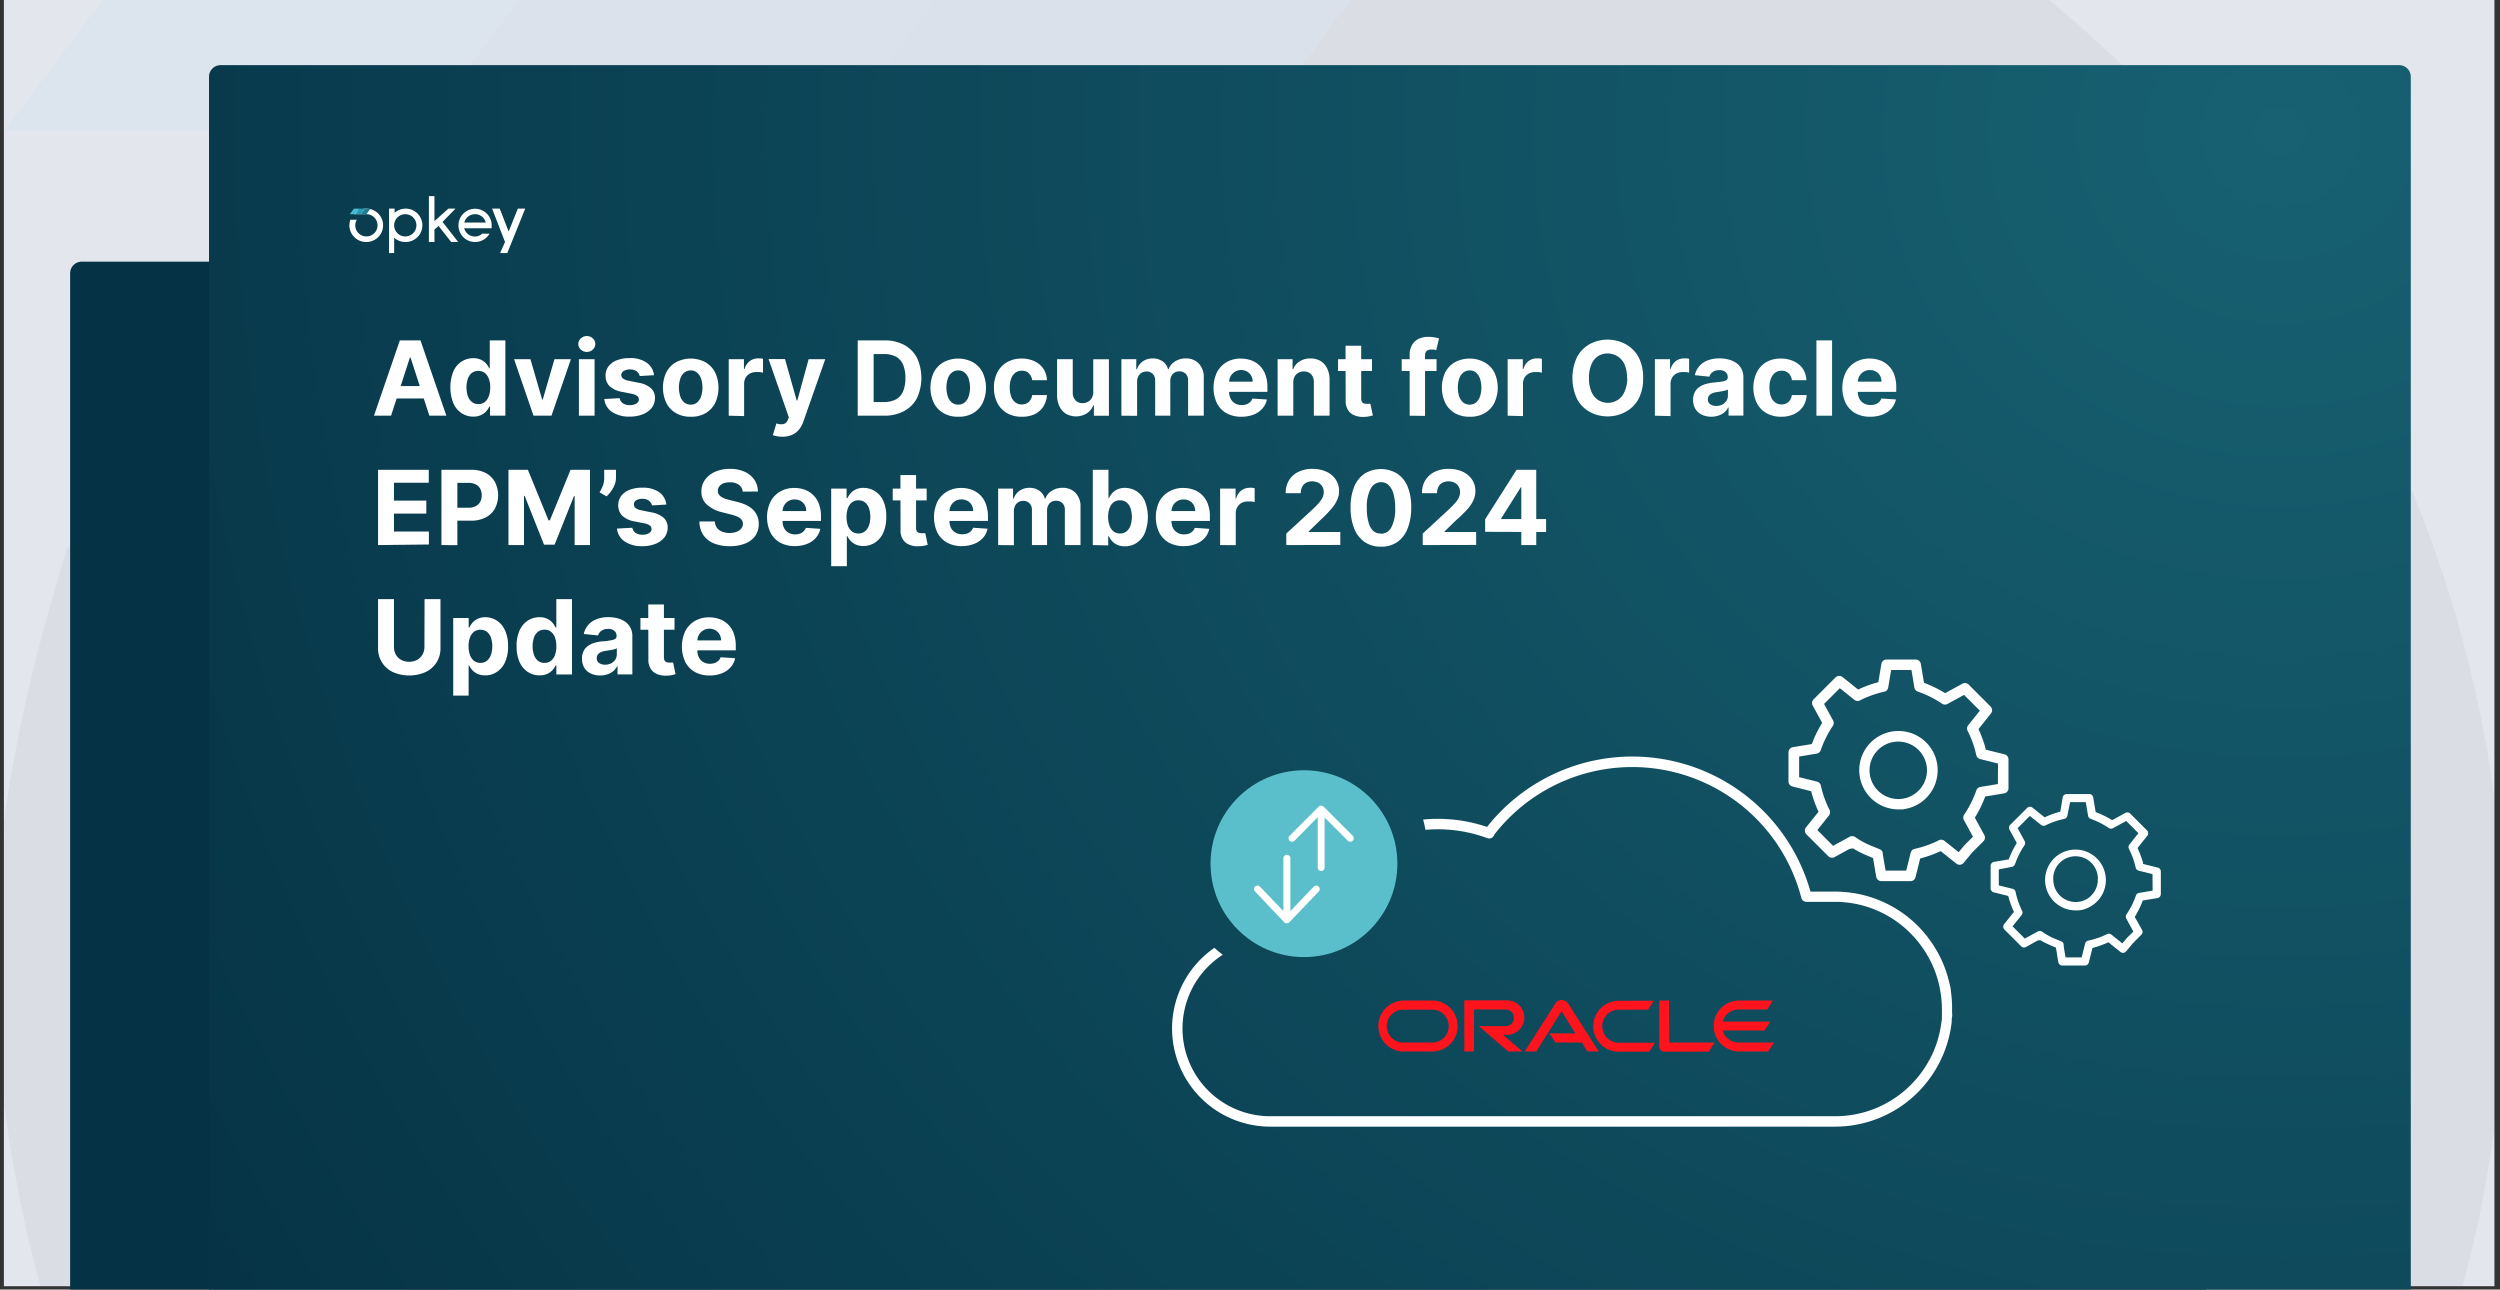 <svg id="Layer_1" data-name="Layer 1" xmlns="http://www.w3.org/2000/svg" xmlns:xlink="http://www.w3.org/1999/xlink" viewBox="0 0 386.46 199.34"><rect x="0" y="0" width="386.46" height="199.34" fill="#333333" stroke="none"/><defs><style>.cls-1{fill:#e4e6ee;}.cls-2{opacity:0.05;}.cls-3{fill:#242830;}.cls-3,.cls-9{fill-rule:evenodd;}.cls-4{fill:#1c7c92;}.cls-5{fill:#299bb5;}.cls-6{fill:#44bcd6;}.cls-7{fill:#053345;}.cls-8{fill:url(#radial-gradient);}.cls-10,.cls-9{fill:#fff;}.cls-11{fill:#ff131d;}.cls-12{fill:#5bbfcb;}</style><radialGradient id="radial-gradient" cx="327.53" cy="-728.74" r="366.8" gradientTransform="matrix(1.03, 0, 0, -0.97, 15.17, -686.52)" gradientUnits="userSpaceOnUse"><stop offset="0" stop-color="#176172"/><stop offset="1" stop-color="#053345"/></radialGradient></defs><rect class="cls-1" x="0.6" y="-0.17" width="385" height="199"/><g class="cls-2"><path class="cls-3" d="M316.55-.17H71.46A194.59,194.59,0,0,0,50.69,20.17H194c70.87,0,128.86,58,128.86,128.85a127.76,127.76,0,0,1-10.37,50.49h68A192,192,0,0,0,387.31,149C387.31,89.12,359.69,35.35,316.55-.17Z"/><path class="cls-3" d="M75.55,199.51A127.51,127.51,0,0,1,65.18,149c0-24.16,6.45-45.1,17.72-64.42H10.42C4,105.53-.85,126.47-.85,149a198.2,198.2,0,0,0,7.31,50.49Z"/><polygon class="cls-4" points="144.86 -0.17 129.61 20.17 194.03 20.17 208.88 -0.17 144.86 -0.17"/><polygon class="cls-5" points="80.44 -0.17 65.18 20.17 129.61 20.17 144.86 -0.17 80.44 -0.17"/><polygon class="cls-6" points="16.01 -0.17 0.76 20.17 65.18 20.17 80.44 -0.17 16.01 -0.17"/></g><path class="cls-7" d="M341,199.51H10.84V42.23a1.8,1.8,0,0,1,1.79-1.78H339.22A1.8,1.8,0,0,1,341,42.23Z"/><path class="cls-8" d="M372.67,199.51H32.31V11.85a1.8,1.8,0,0,1,1.79-1.78H370.88a1.8,1.8,0,0,1,1.79,1.78Z"/><path class="cls-9" d="M56.64,37.41a2.58,2.58,0,0,0,0-5.16,2.5,2.5,0,0,0-1.91.86h1.91a1.72,1.72,0,1,1-1.72,1.72,1.64,1.64,0,0,1,.24-.86h-1a3.17,3.17,0,0,0-.15.86,2.59,2.59,0,0,0,2.62,2.58Z"/><path class="cls-5" d="M55.57,32.25h.85l-.64.86h-.86Z"/><path class="cls-6" d="M54.71,32.25h.86l-.65.86h-.86Z"/><path class="cls-10" d="M60.08,39.12h.85V36.76a2.64,2.64,0,0,0,1.74.65A2.58,2.58,0,1,0,61,32.9v-.65h-.86v6.87Zm2.57-2.57a1.72,1.72,0,1,1,1.72-1.72A1.72,1.72,0,0,1,62.65,36.55Z"/><path class="cls-10" d="M69.74,37.41h1.09l-2.42-3.1,2-2.06h-1.1l-2.15,1.93V30.32H66.3v7.09h.86V35.47l.65-.53Z"/><path class="cls-10" d="M76,34.61a2.57,2.57,0,1,0-.33,1.51H74.55A1.7,1.7,0,0,1,72.14,36a1.75,1.75,0,0,1-.38-.71H76Zm-4.23-.21a1.72,1.72,0,0,1,1.65-1.29,1.69,1.69,0,0,1,1.67,1.29Z"/><path class="cls-10" d="M80.05,32.25l-1.42,3.54-1.38-3.54H76.07l2,5.16-.77,1.71h1.12l2.77-6.87Z"/><path class="cls-4" d="M57.22,32.32l-.58.79h-.86l.64-.86h.22A2.25,2.25,0,0,1,57.22,32.32Z"/><path class="cls-10" d="M60.45,64.26H57.81l4-11.64H65l4,11.64H66.37l-2.91-9h-.09Zm-.17-4.58h6.23V61.6H60.28Z"/><path class="cls-10" d="M73.17,64.4a3.19,3.19,0,0,1-1.8-.52,3.46,3.46,0,0,1-1.27-1.51,6.71,6.71,0,0,1,0-5,3.43,3.43,0,0,1,1.29-1.5,3.28,3.28,0,0,1,1.76-.5,2.73,2.73,0,0,1,1.22.25,2.53,2.53,0,0,1,.8.61,3.31,3.31,0,0,1,.46.72h.08V52.62h2.41V64.26H75.75v-1.4h-.11a3,3,0,0,1-.48.72,2.33,2.33,0,0,1-.8.58A2.69,2.69,0,0,1,73.17,64.4Zm.76-1.93a1.57,1.57,0,0,0,1-.32,2,2,0,0,0,.63-.9,3.77,3.77,0,0,0,.22-1.36,3.67,3.67,0,0,0-.22-1.35,2,2,0,0,0-.62-.89,1.74,1.74,0,0,0-2,0,2,2,0,0,0-.62.9,4.35,4.35,0,0,0,0,2.67,2,2,0,0,0,.62.91A1.54,1.54,0,0,0,73.93,62.47Z"/><path class="cls-10" d="M88.25,55.53l-3,8.73H82.47l-3-8.73H82l1.81,6.24h.09l1.81-6.24Z"/><path class="cls-10" d="M90.71,54.4a1.28,1.28,0,0,1-.92-.36,1.11,1.11,0,0,1-.39-.86,1.14,1.14,0,0,1,.39-.87,1.28,1.28,0,0,1,.92-.36,1.32,1.32,0,0,1,.93.36,1.17,1.17,0,0,1,0,1.73A1.32,1.32,0,0,1,90.71,54.4Zm-1.22,9.86V55.53h2.42v8.73Z"/><path class="cls-10" d="M101.1,58l-2.21.13a1.11,1.11,0,0,0-.25-.51,1.23,1.23,0,0,0-.49-.37,1.74,1.74,0,0,0-.72-.14,1.76,1.76,0,0,0-1,.24.69.69,0,0,0-.14,1.15,2,2,0,0,0,.86.35l1.58.32a3.86,3.86,0,0,1,1.9.84,2,2,0,0,1,.62,1.52,2.45,2.45,0,0,1-.5,1.51,3.27,3.27,0,0,1-1.38,1,5.21,5.21,0,0,1-2,.36,4.7,4.7,0,0,1-2.76-.72,2.75,2.75,0,0,1-1.2-2l2.38-.13a1.22,1.22,0,0,0,.52.81,1.92,1.92,0,0,0,1.06.27,1.85,1.85,0,0,0,1-.25.72.72,0,0,0,.39-.64.68.68,0,0,0-.28-.54,2.09,2.09,0,0,0-.84-.33l-1.51-.3a3.63,3.63,0,0,1-1.9-.88,2.22,2.22,0,0,1-.62-1.61,2.33,2.33,0,0,1,.46-1.45,2.89,2.89,0,0,1,1.29-.94,5.24,5.24,0,0,1,2-.33,4.34,4.34,0,0,1,2.6.7A2.67,2.67,0,0,1,101.1,58Z"/><path class="cls-10" d="M106.77,64.42a4.38,4.38,0,0,1-2.28-.56A3.79,3.79,0,0,1,103,62.28a5.62,5.62,0,0,1,0-4.72A3.79,3.79,0,0,1,104.49,56a4.87,4.87,0,0,1,4.57,0,3.85,3.85,0,0,1,1.49,1.58,5.62,5.62,0,0,1,0,4.72,3.85,3.85,0,0,1-1.49,1.58A4.39,4.39,0,0,1,106.77,64.42Zm0-1.87a1.49,1.49,0,0,0,1-.34,2.17,2.17,0,0,0,.61-.94,4.51,4.51,0,0,0,0-2.72,2.11,2.11,0,0,0-.61-.94,1.49,1.49,0,0,0-1-.35,1.56,1.56,0,0,0-1,.35,2,2,0,0,0-.61.94,4.51,4.51,0,0,0,0,2.72,2.08,2.08,0,0,0,.61.94A1.55,1.55,0,0,0,106.78,62.55Z"/><path class="cls-10" d="M112.65,64.26V55.53H115v1.52h.1a2.2,2.2,0,0,1,.8-1.23,2.08,2.08,0,0,1,1.29-.42l.4,0a2.88,2.88,0,0,1,.36.07v2.15a2.66,2.66,0,0,0-.47-.1l-.55,0a2,2,0,0,0-1,.22,1.76,1.76,0,0,0-.66.64,1.86,1.86,0,0,0-.24,1v4.94Z"/><path class="cls-10" d="M121,67.51a4.79,4.79,0,0,1-.87-.07,5.19,5.19,0,0,1-.66-.17l.55-1.82a2.14,2.14,0,0,0,1.08.11,1,1,0,0,0,.7-.69l.14-.36-3.13-9h2.54l1.81,6.41h.09L125,55.53h2.57l-3.39,9.66a4.35,4.35,0,0,1-.67,1.22,2.8,2.8,0,0,1-1.05.8A3.57,3.57,0,0,1,121,67.51Z"/><path class="cls-10" d="M136.72,64.26h-4.13V52.62h4.16a6.21,6.21,0,0,1,3,.69,4.78,4.78,0,0,1,2,2,7.5,7.5,0,0,1,0,6.24,4.81,4.81,0,0,1-2,2A6.36,6.36,0,0,1,136.72,64.26Zm-1.67-2.11h1.57a3.93,3.93,0,0,0,1.83-.39,2.51,2.51,0,0,0,1.13-1.21,5.17,5.17,0,0,0,.38-2.13,5.06,5.06,0,0,0-.38-2.1,2.5,2.5,0,0,0-1.12-1.21,4.07,4.07,0,0,0-1.84-.38h-1.57Z"/><path class="cls-10" d="M148.13,64.42a4.39,4.39,0,0,1-2.29-.56,3.85,3.85,0,0,1-1.49-1.58,5.62,5.62,0,0,1,0-4.72A3.85,3.85,0,0,1,145.84,56a4.87,4.87,0,0,1,4.57,0,3.85,3.85,0,0,1,1.49,1.58,5.62,5.62,0,0,1,0,4.72,3.85,3.85,0,0,1-1.49,1.58A4.38,4.38,0,0,1,148.13,64.42Zm0-1.87a1.48,1.48,0,0,0,1-.34,2.08,2.08,0,0,0,.61-.94,4.51,4.51,0,0,0,0-2.72,2,2,0,0,0-.61-.94,1.49,1.49,0,0,0-1-.35,1.52,1.52,0,0,0-1,.35,2,2,0,0,0-.62.94,4.51,4.51,0,0,0,0,2.72,2.1,2.1,0,0,0,.62.94A1.51,1.51,0,0,0,148.14,62.55Z"/><path class="cls-10" d="M157.94,64.42a4.43,4.43,0,0,1-2.3-.57,3.89,3.89,0,0,1-1.48-1.58,5.18,5.18,0,0,1-.51-2.35,5.05,5.05,0,0,1,.52-2.35A3.85,3.85,0,0,1,155.65,56a4.38,4.38,0,0,1,2.28-.57,4.5,4.5,0,0,1,2,.42A3.36,3.36,0,0,1,161.29,57a3.43,3.43,0,0,1,.55,1.77h-2.28a1.86,1.86,0,0,0-.51-1.06,1.47,1.47,0,0,0-1.08-.4,1.65,1.65,0,0,0-1,.3,2,2,0,0,0-.65.89,3.83,3.83,0,0,0-.23,1.4,4,4,0,0,0,.23,1.42,1.9,1.9,0,0,0,.65.89,1.59,1.59,0,0,0,1,.31,1.66,1.66,0,0,0,.75-.17,1.46,1.46,0,0,0,.55-.5,1.87,1.87,0,0,0,.29-.78h2.28a3.61,3.61,0,0,1-.54,1.75A3.3,3.3,0,0,1,160,64,4.52,4.52,0,0,1,157.94,64.42Z"/><path class="cls-10" d="M169,60.54v-5h2.42v8.73h-2.32V62.67H169a2.58,2.58,0,0,1-1,1.23,3.18,3.18,0,0,1-3.21.07,2.63,2.63,0,0,1-1-1.13,3.81,3.81,0,0,1-.38-1.76V55.53h2.42v5.12a1.73,1.73,0,0,0,.41,1.22,1.42,1.42,0,0,0,1.1.45,1.69,1.69,0,0,0,.82-.2,1.47,1.47,0,0,0,.61-.6A1.76,1.76,0,0,0,169,60.54Z"/><path class="cls-10" d="M173.35,64.26V55.53h2.3v1.54h.11a2.4,2.4,0,0,1,.9-1.21,2.61,2.61,0,0,1,1.53-.45,2.56,2.56,0,0,1,1.53.45,2.13,2.13,0,0,1,.84,1.21h.09a2.32,2.32,0,0,1,1-1.2,2.91,2.91,0,0,1,1.66-.46,2.65,2.65,0,0,1,2,.78,3,3,0,0,1,.77,2.2v5.87h-2.42v-5.4a1.42,1.42,0,0,0-.38-1.09,1.37,1.37,0,0,0-1-.36,1.31,1.31,0,0,0-1,.42,1.6,1.6,0,0,0-.37,1.09v5.34h-2.34V58.81a1.38,1.38,0,0,0-.37-1,1.27,1.27,0,0,0-1-.38,1.4,1.4,0,0,0-.73.2,1.46,1.46,0,0,0-.51.56,1.87,1.87,0,0,0-.18.85v5.24Z"/><path class="cls-10" d="M191.91,64.42a4.67,4.67,0,0,1-2.31-.54,3.74,3.74,0,0,1-1.49-1.56,5.68,5.68,0,0,1,0-4.75A3.9,3.9,0,0,1,189.58,56a4.29,4.29,0,0,1,2.24-.57,4.74,4.74,0,0,1,1.61.28,3.61,3.61,0,0,1,1.31.83,3.71,3.71,0,0,1,.87,1.38,5.47,5.47,0,0,1,.31,2v.66h-7.37V59h5.09a1.78,1.78,0,0,0-.23-.93,1.7,1.7,0,0,0-.62-.63A1.87,1.87,0,0,0,190,59.09v1.43a2.46,2.46,0,0,0,.24,1.12,1.75,1.75,0,0,0,.68.72,2.1,2.1,0,0,0,1,.26,2.45,2.45,0,0,0,.74-.11,1.48,1.48,0,0,0,.58-.35,1.39,1.39,0,0,0,.36-.55l2.24.15a3,3,0,0,1-.7,1.4,3.47,3.47,0,0,1-1.35.93A5.13,5.13,0,0,1,191.91,64.42Z"/><path class="cls-10" d="M199.92,59.21v5.05H197.5V55.53h2.31v1.54h.1a2.46,2.46,0,0,1,1-1.21,3,3,0,0,1,1.65-.45,3.13,3.13,0,0,1,1.59.4,2.7,2.7,0,0,1,1,1.14,3.8,3.8,0,0,1,.38,1.75v5.56h-2.43V59.13a1.76,1.76,0,0,0-.4-1.25,1.5,1.5,0,0,0-1.15-.46,1.74,1.74,0,0,0-.86.22,1.43,1.43,0,0,0-.58.61A2,2,0,0,0,199.92,59.21Z"/><path class="cls-10" d="M212.09,55.53v1.82h-5.25V55.53ZM208,53.44h2.42v8.13a1,1,0,0,0,.1.52.56.56,0,0,0,.29.26,1.11,1.11,0,0,0,.43.07,1.34,1.34,0,0,0,.34,0l.26,0,.38,1.8-.51.13a4.32,4.32,0,0,1-.8.09,3.48,3.48,0,0,1-1.53-.23,2.1,2.1,0,0,1-1-.83,2.5,2.5,0,0,1-.36-1.42Z"/><path class="cls-10" d="M222.07,55.53v1.82h-5.39V55.53Zm-4.16,8.73V54.9a3,3,0,0,1,.38-1.58,2.24,2.24,0,0,1,1-.93,3.31,3.31,0,0,1,1.47-.32,5.38,5.38,0,0,1,1,.09,6.67,6.67,0,0,1,.69.15l-.43,1.82-.35-.09a3,3,0,0,0-.43,0,1,1,0,0,0-.74.24,1.05,1.05,0,0,0-.21.69v9.32Z"/><path class="cls-10" d="M227.18,64.42a4.44,4.44,0,0,1-2.29-.56,3.83,3.83,0,0,1-1.48-1.58,5.62,5.62,0,0,1,0-4.72A3.83,3.83,0,0,1,224.89,56a4.89,4.89,0,0,1,4.58,0A3.76,3.76,0,0,1,231,57.56a5.52,5.52,0,0,1,0,4.72,3.76,3.76,0,0,1-1.48,1.58A4.42,4.42,0,0,1,227.18,64.42Zm0-1.87a1.51,1.51,0,0,0,1-.34,2.17,2.17,0,0,0,.61-.94,4.51,4.51,0,0,0,0-2.72,2.11,2.11,0,0,0-.61-.94,1.51,1.51,0,0,0-1-.35,1.56,1.56,0,0,0-1,.35,2.12,2.12,0,0,0-.62.94,4.72,4.72,0,0,0,0,2.72,2.18,2.18,0,0,0,.62.94A1.55,1.55,0,0,0,227.19,62.55Z"/><path class="cls-10" d="M233.06,64.26V55.53h2.34v1.52h.09a2.31,2.31,0,0,1,.8-1.23,2.13,2.13,0,0,1,1.3-.42l.39,0a2.73,2.73,0,0,1,.37.07v2.15a2.66,2.66,0,0,0-.47-.1l-.55,0a2,2,0,0,0-1,.22,1.76,1.76,0,0,0-.66.64,1.86,1.86,0,0,0-.24,1v4.94Z"/><path class="cls-10" d="M254,58.44a6.68,6.68,0,0,1-.71,3.23,5,5,0,0,1-2,2,5.87,5.87,0,0,1-5.56,0,5.05,5.05,0,0,1-1.95-2,7.72,7.72,0,0,1,0-6.47,5.05,5.05,0,0,1,1.95-2,5.87,5.87,0,0,1,5.56,0,5,5,0,0,1,2,2A6.74,6.74,0,0,1,254,58.44Zm-2.49,0a5.09,5.09,0,0,0-.37-2.08A2.87,2.87,0,0,0,247,55.07a2.8,2.8,0,0,0-1,1.29,5.09,5.09,0,0,0-.37,2.08,5.16,5.16,0,0,0,.37,2.08,2.82,2.82,0,0,0,1,1.28,2.78,2.78,0,0,0,4.14-1.28A5.16,5.16,0,0,0,251.55,58.44Z"/><path class="cls-10" d="M255.82,64.26V55.53h2.34v1.52h.09a2.31,2.31,0,0,1,.8-1.23,2.13,2.13,0,0,1,1.3-.42l.39,0a2.73,2.73,0,0,1,.37.07v2.15a2.66,2.66,0,0,0-.47-.1l-.55,0a2,2,0,0,0-.95.22,1.76,1.76,0,0,0-.66.64,1.86,1.86,0,0,0-.24,1v4.94Z"/><path class="cls-10" d="M264.6,64.42a3.7,3.7,0,0,1-1.49-.29,2.44,2.44,0,0,1-1-.87,2.62,2.62,0,0,1-.38-1.44A2.48,2.48,0,0,1,262,60.6a2.16,2.16,0,0,1,.73-.8,3.38,3.38,0,0,1,1-.45,7.14,7.14,0,0,1,1.24-.22q.76-.08,1.23-.15a1.82,1.82,0,0,0,.67-.21.49.49,0,0,0,.21-.42v0a1,1,0,0,0-.33-.83,1.42,1.42,0,0,0-1-.3,1.71,1.71,0,0,0-1,.29,1.31,1.31,0,0,0-.51.72L262,58a3,3,0,0,1,.67-1.38,3.19,3.19,0,0,1,1.29-.9,5,5,0,0,1,1.84-.32,5.75,5.75,0,0,1,1.39.17,3.69,3.69,0,0,1,1.19.53,2.59,2.59,0,0,1,.82.92,2.79,2.79,0,0,1,.3,1.34v5.89h-2.29V63h-.07a2.33,2.33,0,0,1-.56.72,2.63,2.63,0,0,1-.85.49A3.6,3.6,0,0,1,264.6,64.42Zm.69-1.67a2.08,2.08,0,0,0,.95-.21,1.79,1.79,0,0,0,.64-.58,1.53,1.53,0,0,0,.23-.82v-.93a1.31,1.31,0,0,1-.31.13l-.44.11-.49.09-.44.06a3,3,0,0,0-.74.2,1.13,1.13,0,0,0-.5.37.88.88,0,0,0-.18.57.85.85,0,0,0,.37.75A1.53,1.53,0,0,0,265.29,62.75Z"/><path class="cls-10" d="M275.34,64.42a4.43,4.43,0,0,1-2.3-.57,3.76,3.76,0,0,1-1.48-1.58,5.57,5.57,0,0,1,0-4.7A3.91,3.91,0,0,1,273,56a4.42,4.42,0,0,1,2.29-.57,4.5,4.5,0,0,1,2,.42A3.42,3.42,0,0,1,278.69,57a3.52,3.52,0,0,1,.55,1.77H277a1.79,1.79,0,0,0-.5-1.06,1.49,1.49,0,0,0-1.08-.4,1.63,1.63,0,0,0-1,.3,2,2,0,0,0-.65.89,3.62,3.62,0,0,0-.24,1.4,4,4,0,0,0,.23,1.42,2,2,0,0,0,.65.89,1.6,1.6,0,0,0,1,.31,1.72,1.72,0,0,0,.75-.17,1.46,1.46,0,0,0,.55-.5,1.86,1.86,0,0,0,.28-.78h2.29a3.61,3.61,0,0,1-.54,1.75A3.43,3.43,0,0,1,277.36,64,4.52,4.52,0,0,1,275.34,64.42Z"/><path class="cls-10" d="M283.21,52.62V64.26h-2.42V52.62Z"/><path class="cls-10" d="M289.12,64.42a4.64,4.64,0,0,1-2.31-.54,3.68,3.68,0,0,1-1.49-1.56,5.59,5.59,0,0,1,0-4.75A3.83,3.83,0,0,1,286.79,56a4.26,4.26,0,0,1,2.24-.57,4.74,4.74,0,0,1,1.61.28,3.68,3.68,0,0,1,2.18,2.21,5.7,5.7,0,0,1,.31,2v.66h-7.37V59h5.09a1.89,1.89,0,0,0-.23-.93,1.66,1.66,0,0,0-.63-.63,1.82,1.82,0,0,0-.92-.23,1.8,1.8,0,0,0-1.64.93,2,2,0,0,0-.25.94v1.43a2.34,2.34,0,0,0,.25,1.12,1.75,1.75,0,0,0,.68.72,2.1,2.1,0,0,0,1.05.26,2.45,2.45,0,0,0,.74-.11,1.44,1.44,0,0,0,.57-.35,1.53,1.53,0,0,0,.37-.55l2.24.15a3.14,3.14,0,0,1-.7,1.4,3.47,3.47,0,0,1-1.35.93A5.13,5.13,0,0,1,289.12,64.42Z"/><path class="cls-10" d="M58.44,84.26V72.62h7.84v2H60.9v2.77h5v2h-5v2.78h5.4v2Z"/><path class="cls-10" d="M68.24,84.26V72.62h4.59a4.77,4.77,0,0,1,2.26.5,3.52,3.52,0,0,1,1.42,1.39,4.49,4.49,0,0,1,0,4.1A3.43,3.43,0,0,1,75.06,80a4.93,4.93,0,0,1-2.29.49H69.84v-2h2.53a2.39,2.39,0,0,0,1.17-.25,1.64,1.64,0,0,0,.7-.68,2.25,2.25,0,0,0,.23-1,2.15,2.15,0,0,0-.23-1,1.64,1.64,0,0,0-.7-.68,2.55,2.55,0,0,0-1.18-.24H70.7v9.63Z"/><path class="cls-10" d="M78.6,72.62h3l3.2,7.82H85l3.2-7.82h3V84.26H88.83V76.68h-.1l-3,7.52H84.1l-3-7.55H81v7.61H78.6Z"/><path class="cls-10" d="M95.22,72.62v1.23a2.92,2.92,0,0,1-.2,1.06,4.17,4.17,0,0,1-.54,1,3.89,3.89,0,0,1-.73.82l-1.07-.63a6.24,6.24,0,0,0,.51-1,3.47,3.47,0,0,0,.21-1.26V72.62Z"/><path class="cls-10" d="M103,78l-2.21.13a1.11,1.11,0,0,0-.25-.51,1.23,1.23,0,0,0-.49-.37,1.74,1.74,0,0,0-.72-.14,1.76,1.76,0,0,0-1,.24A.69.69,0,0,0,98,78a.66.66,0,0,0,.25.53,2,2,0,0,0,.86.35l1.58.32a3.86,3.86,0,0,1,1.9.84,2,2,0,0,1,.62,1.52,2.45,2.45,0,0,1-.5,1.51,3.34,3.34,0,0,1-1.38,1,5.21,5.21,0,0,1-2,.36,4.7,4.7,0,0,1-2.76-.72,2.75,2.75,0,0,1-1.2-2l2.38-.13a1.22,1.22,0,0,0,.52.81,1.89,1.89,0,0,0,1.06.27,1.87,1.87,0,0,0,1-.25.72.72,0,0,0,.39-.64.68.68,0,0,0-.28-.54,2.09,2.09,0,0,0-.84-.33l-1.51-.3a3.59,3.59,0,0,1-1.9-.88,2.22,2.22,0,0,1-.62-1.61,2.33,2.33,0,0,1,.46-1.45,2.92,2.92,0,0,1,1.28-.94,5.33,5.33,0,0,1,2-.33,4.34,4.34,0,0,1,2.6.7A2.67,2.67,0,0,1,103,78Z"/><path class="cls-10" d="M114.81,76a1.43,1.43,0,0,0-.59-1.06,2.26,2.26,0,0,0-1.4-.38,2.8,2.8,0,0,0-1,.16,1.47,1.47,0,0,0-.63.47,1.06,1.06,0,0,0-.22.67.94.94,0,0,0,.13.54,1.27,1.27,0,0,0,.4.4,2.49,2.49,0,0,0,.59.29q.34.12.72.21l1,.25a7.81,7.81,0,0,1,1.39.45,4.38,4.38,0,0,1,1.11.7,3,3,0,0,1,.72,1,3.13,3.13,0,0,1,.26,1.29,3.18,3.18,0,0,1-.54,1.85A3.5,3.5,0,0,1,115.24,84a6.17,6.17,0,0,1-2.43.43,6.31,6.31,0,0,1-2.45-.43,3.62,3.62,0,0,1-1.63-1.28,3.81,3.81,0,0,1-.61-2.11h2.38a1.8,1.8,0,0,0,.34,1,1.77,1.77,0,0,0,.8.58,3.13,3.13,0,0,0,1.14.2,2.8,2.8,0,0,0,1.09-.19,1.67,1.67,0,0,0,.72-.5,1.17,1.17,0,0,0,.25-.75,1,1,0,0,0-.23-.65,1.84,1.84,0,0,0-.67-.46,7,7,0,0,0-1.08-.34l-1.26-.32A5.34,5.34,0,0,1,109.27,78a2.55,2.55,0,0,1-.84-2,3,3,0,0,1,.56-1.84,3.83,3.83,0,0,1,1.57-1.24,5.69,5.69,0,0,1,2.28-.44,5.49,5.49,0,0,1,2.26.44,3.58,3.58,0,0,1,1.51,1.24,3.21,3.21,0,0,1,.55,1.82Z"/><path class="cls-10" d="M122.9,84.42a4.67,4.67,0,0,1-2.31-.54,3.74,3.74,0,0,1-1.49-1.56,5.59,5.59,0,0,1,0-4.75A3.9,3.9,0,0,1,120.57,76a4.29,4.29,0,0,1,2.24-.57,4.74,4.74,0,0,1,1.61.28,3.49,3.49,0,0,1,1.3.83,3.6,3.6,0,0,1,.88,1.38,5.47,5.47,0,0,1,.31,1.95v.66h-7.37V79h5.09a1.78,1.78,0,0,0-.23-.93,1.7,1.7,0,0,0-.62-.63,1.89,1.89,0,0,0-.93-.23,1.8,1.8,0,0,0-1.64.93,1.88,1.88,0,0,0-.24.94v1.43a2.46,2.46,0,0,0,.24,1.12,1.75,1.75,0,0,0,.68.72,2.1,2.1,0,0,0,1,.26,2.45,2.45,0,0,0,.74-.11,1.48,1.48,0,0,0,.58-.35,1.5,1.5,0,0,0,.36-.55l2.24.15a3.14,3.14,0,0,1-.7,1.4,3.47,3.47,0,0,1-1.35.93A5.13,5.13,0,0,1,122.9,84.42Z"/><path class="cls-10" d="M128.49,87.53v-12h2.38V77H131a3.39,3.39,0,0,1,.47-.72,2.48,2.48,0,0,1,.79-.61,2.8,2.8,0,0,1,1.23-.25,3.33,3.33,0,0,1,1.76.5,3.43,3.43,0,0,1,1.29,1.5A5.7,5.7,0,0,1,137,79.9a5.85,5.85,0,0,1-.47,2.47,3.53,3.53,0,0,1-1.27,1.51,3.24,3.24,0,0,1-1.8.52,2.73,2.73,0,0,1-1.2-.24,2.54,2.54,0,0,1-.8-.58,3,3,0,0,1-.48-.72h-.07v4.67Zm2.37-7.64a4,4,0,0,0,.21,1.36,2,2,0,0,0,.63.9,1.57,1.57,0,0,0,1,.32,1.53,1.53,0,0,0,1-.33,2,2,0,0,0,.63-.91,4.35,4.35,0,0,0,0-2.67,2,2,0,0,0-.62-.9,1.6,1.6,0,0,0-1-.32,1.56,1.56,0,0,0-1,.31,2.05,2.05,0,0,0-.63.89A3.91,3.91,0,0,0,130.86,79.89Z"/><path class="cls-10" d="M143.25,75.53v1.82H138V75.53Zm-4.06-2.09h2.42v8.13a1,1,0,0,0,.1.52.53.53,0,0,0,.29.26,1.11,1.11,0,0,0,.43.07,1.34,1.34,0,0,0,.34,0l.26,0,.38,1.8-.51.13a4.32,4.32,0,0,1-.8.09,3.48,3.48,0,0,1-1.53-.23,2.1,2.1,0,0,1-1-.83,2.42,2.42,0,0,1-.36-1.42Z"/><path class="cls-10" d="M148.71,84.42a4.64,4.64,0,0,1-2.31-.54,3.76,3.76,0,0,1-1.5-1.56,5.68,5.68,0,0,1,0-4.75A3.85,3.85,0,0,1,146.38,76a4.25,4.25,0,0,1,2.23-.57,4.65,4.65,0,0,1,1.61.28,3.53,3.53,0,0,1,1.31.83,3.58,3.58,0,0,1,.87,1.38,5.46,5.46,0,0,1,.32,1.95v.66h-7.37V79h5.09a1.89,1.89,0,0,0-.23-.93,1.66,1.66,0,0,0-.63-.63,2,2,0,0,0-1.9,0,1.87,1.87,0,0,0-.66.68,2,2,0,0,0-.25.94v1.43a2.46,2.46,0,0,0,.24,1.12,1.77,1.77,0,0,0,.69.72,2,2,0,0,0,1.05.26,2.45,2.45,0,0,0,.74-.11,1.57,1.57,0,0,0,.94-.9l2.23.15a3,3,0,0,1-.69,1.4,3.47,3.47,0,0,1-1.35.93A5.13,5.13,0,0,1,148.71,84.42Z"/><path class="cls-10" d="M154.3,84.26V75.53h2.3v1.54h.1a2.48,2.48,0,0,1,.91-1.21,2.61,2.61,0,0,1,1.53-.45,2.53,2.53,0,0,1,1.52.45,2.1,2.1,0,0,1,.85,1.21h.09a2.28,2.28,0,0,1,1-1.2,2.91,2.91,0,0,1,1.66-.46,2.65,2.65,0,0,1,2,.78,3,3,0,0,1,.77,2.2v5.87h-2.42v-5.4a1.46,1.46,0,0,0-.38-1.09,1.37,1.37,0,0,0-1-.36,1.31,1.31,0,0,0-1,.42,1.6,1.6,0,0,0-.37,1.09v5.34h-2.34V78.81a1.42,1.42,0,0,0-.37-1,1.29,1.29,0,0,0-1-.38,1.4,1.4,0,0,0-.73.2,1.46,1.46,0,0,0-.51.56,1.87,1.87,0,0,0-.18.85v5.24Z"/><path class="cls-10" d="M168.93,84.26V72.62h2.42V77h.08a3.31,3.31,0,0,1,.46-.72,2.6,2.6,0,0,1,.79-.61,2.8,2.8,0,0,1,1.23-.25,3.3,3.3,0,0,1,1.76.5,3.43,3.43,0,0,1,1.29,1.5,6.71,6.71,0,0,1,0,5,3.46,3.46,0,0,1-1.27,1.51,3.19,3.19,0,0,1-1.8.52,2.66,2.66,0,0,1-1.19-.24,2.47,2.47,0,0,1-.81-.58,3.28,3.28,0,0,1-.47-.72h-.11v1.4Zm2.37-4.37a3.77,3.77,0,0,0,.22,1.36,1.94,1.94,0,0,0,.62.9,1.6,1.6,0,0,0,1,.32,1.56,1.56,0,0,0,1-.33,2,2,0,0,0,.62-.91,4.35,4.35,0,0,0,0-2.67,2,2,0,0,0-.62-.9,1.6,1.6,0,0,0-1-.32,1.57,1.57,0,0,0-1,.31,2,2,0,0,0-.62.89A3.67,3.67,0,0,0,171.3,79.89Z"/><path class="cls-10" d="M183,84.42a4.71,4.71,0,0,1-2.32-.54,3.8,3.8,0,0,1-1.49-1.56,5.68,5.68,0,0,1,0-4.75A3.85,3.85,0,0,1,180.7,76a4.25,4.25,0,0,1,2.23-.57,4.69,4.69,0,0,1,1.61.28,3.53,3.53,0,0,1,1.31.83,3.71,3.71,0,0,1,.87,1.38,5.47,5.47,0,0,1,.31,1.95v.66h-7.37V79h5.1a1.89,1.89,0,0,0-.23-.93,1.66,1.66,0,0,0-.63-.63,1.89,1.89,0,0,0-.93-.23,1.83,1.83,0,0,0-1.64.93,2,2,0,0,0-.24.94v1.43a2.46,2.46,0,0,0,.24,1.12,1.71,1.71,0,0,0,.69.72,2,2,0,0,0,1,.26,2.5,2.5,0,0,0,.74-.11,1.52,1.52,0,0,0,.57-.35,1.39,1.39,0,0,0,.36-.55l2.24.15a3,3,0,0,1-.69,1.4,3.43,3.43,0,0,1-1.36.93A5.08,5.08,0,0,1,183,84.42Z"/><path class="cls-10" d="M188.61,84.26V75.53H191v1.52h.09a2.31,2.31,0,0,1,.8-1.23,2.13,2.13,0,0,1,1.3-.42l.39,0,.37.07v2.15a2.66,2.66,0,0,0-.47-.1l-.55,0a2,2,0,0,0-1,.22,1.81,1.81,0,0,0-.65.64,1.77,1.77,0,0,0-.25.95v4.94Z"/><path class="cls-10" d="M198.84,84.26V82.48L203,78.65c.35-.34.65-.65.89-.92a3.75,3.75,0,0,0,.55-.81,2,2,0,0,0,.19-.85,1.62,1.62,0,0,0-.24-.89,1.51,1.51,0,0,0-.63-.57,2.11,2.11,0,0,0-.92-.2,2,2,0,0,0-.93.21,1.52,1.52,0,0,0-.61.62,2,2,0,0,0-.22,1h-2.33a3.74,3.74,0,0,1,.51-2,3.52,3.52,0,0,1,1.45-1.3,4.76,4.76,0,0,1,2.15-.46,5.11,5.11,0,0,1,2.18.44,3.49,3.49,0,0,1,1.45,1.22A3.17,3.17,0,0,1,207,75.9a3.28,3.28,0,0,1-.26,1.3,5.32,5.32,0,0,1-.91,1.43A21.38,21.38,0,0,1,204,80.5l-1.7,1.66v.08h4.89v2Z"/><path class="cls-10" d="M213.48,84.51a4.35,4.35,0,0,1-2.52-.72,4.57,4.57,0,0,1-1.62-2.08,8.58,8.58,0,0,1-.56-3.26,8.33,8.33,0,0,1,.57-3.25,4.51,4.51,0,0,1,1.62-2,4.87,4.87,0,0,1,5,0,4.49,4.49,0,0,1,1.62,2,8.25,8.25,0,0,1,.56,3.24,8.63,8.63,0,0,1-.56,3.27A4.49,4.49,0,0,1,216,83.79,4.35,4.35,0,0,1,213.48,84.51Zm0-2a1.79,1.79,0,0,0,1.6-1,6,6,0,0,0,.59-3,7.71,7.71,0,0,0-.27-2.21,2.85,2.85,0,0,0-.76-1.32,1.65,1.65,0,0,0-1.16-.44,1.8,1.8,0,0,0-1.59,1,5.88,5.88,0,0,0-.6,3,7.81,7.81,0,0,0,.27,2.23,2.82,2.82,0,0,0,.76,1.34A1.68,1.68,0,0,0,213.48,82.47Z"/><path class="cls-10" d="M219.93,84.26V82.48l4.14-3.83c.35-.34.65-.65.89-.92a3.75,3.75,0,0,0,.55-.81,2,2,0,0,0,.19-.85,1.62,1.62,0,0,0-.24-.89,1.51,1.51,0,0,0-.63-.57,2.11,2.11,0,0,0-.92-.2,2,2,0,0,0-.93.21,1.52,1.52,0,0,0-.61.62,2,2,0,0,0-.22,1h-2.33a3.74,3.74,0,0,1,.51-2,3.52,3.52,0,0,1,1.45-1.3,4.76,4.76,0,0,1,2.15-.46,5.11,5.11,0,0,1,2.18.44,3.49,3.49,0,0,1,1.45,1.22,3.17,3.17,0,0,1,.51,1.78,3.28,3.28,0,0,1-.26,1.3,5.32,5.32,0,0,1-.91,1.43A21.38,21.38,0,0,1,225,80.5l-1.7,1.66v.08h4.89v2Z"/><path class="cls-10" d="M229.58,82.21V80.27l4.86-7.65h1.67V75.3h-1l-3.06,4.85v.09H239v2Zm5.59,2.05V81.62l0-.86V72.62h2.31V84.26Z"/><path class="cls-10" d="M65.63,92.62h2.46v7.55a4,4,0,0,1-.61,2.23,4.09,4.09,0,0,1-1.69,1.49,6.3,6.3,0,0,1-5.06,0,4,4,0,0,1-2.29-3.72V92.62H60.9V100a2.44,2.44,0,0,0,.29,1.19A2.15,2.15,0,0,0,62,102a2.73,2.73,0,0,0,2.49,0,2.13,2.13,0,0,0,.82-.81,2.34,2.34,0,0,0,.3-1.19Z"/><path class="cls-10" d="M70.06,107.53v-12h2.39V97h.11a3.31,3.31,0,0,1,.46-.72,2.53,2.53,0,0,1,.8-.61A2.73,2.73,0,0,1,75,95.41a3.3,3.3,0,0,1,1.76.5,3.43,3.43,0,0,1,1.29,1.5,5.69,5.69,0,0,1,.49,2.49,5.85,5.85,0,0,1-.47,2.47,3.55,3.55,0,0,1-1.28,1.51,3.18,3.18,0,0,1-1.79.52,2.73,2.73,0,0,1-1.2-.24,2.33,2.33,0,0,1-.8-.58,3,3,0,0,1-.48-.72h-.08v4.67Zm2.37-7.64a4,4,0,0,0,.22,1.36,1.94,1.94,0,0,0,.62.9,1.62,1.62,0,0,0,1,.32,1.54,1.54,0,0,0,1-.33,2,2,0,0,0,.62-.91,4.35,4.35,0,0,0,0-2.67,2,2,0,0,0-.62-.9,1.74,1.74,0,0,0-2,0,2,2,0,0,0-.62.89A3.9,3.9,0,0,0,72.43,99.89Z"/><path class="cls-10" d="M83.4,104.4a3.24,3.24,0,0,1-1.8-.52,3.53,3.53,0,0,1-1.27-1.51,5.85,5.85,0,0,1-.47-2.47,5.7,5.7,0,0,1,.48-2.49,3.43,3.43,0,0,1,1.29-1.5,3.28,3.28,0,0,1,1.76-.5,2.8,2.8,0,0,1,1.23.25,2.48,2.48,0,0,1,.79.61,3.39,3.39,0,0,1,.47.72H86V92.62h2.42v11.64H86v-1.4h-.1a3.76,3.76,0,0,1-.48.72,2.54,2.54,0,0,1-.8.58A2.73,2.73,0,0,1,83.4,104.4Zm.77-1.93a1.57,1.57,0,0,0,1-.32,1.94,1.94,0,0,0,.62-.9A3.77,3.77,0,0,0,86,99.89a3.91,3.91,0,0,0-.21-1.35,2.05,2.05,0,0,0-.63-.89,1.56,1.56,0,0,0-1-.31,1.6,1.6,0,0,0-1,.32,2,2,0,0,0-.62.9,4.35,4.35,0,0,0,0,2.67,2,2,0,0,0,.62.91A1.55,1.55,0,0,0,84.17,102.47Z"/><path class="cls-10" d="M92.84,104.42a3.67,3.67,0,0,1-1.49-.29,2.38,2.38,0,0,1-1-.87,2.54,2.54,0,0,1-.38-1.44,2.48,2.48,0,0,1,.27-1.22,2.14,2.14,0,0,1,.72-.8,3.55,3.55,0,0,1,1-.45,6.82,6.82,0,0,1,1.24-.22c.5,0,.91-.1,1.22-.15a1.88,1.88,0,0,0,.68-.21.49.49,0,0,0,.21-.42v0a1,1,0,0,0-.34-.83,1.38,1.38,0,0,0-1-.3,1.68,1.68,0,0,0-1,.29,1.38,1.38,0,0,0-.52.72L90.25,98a2.88,2.88,0,0,1,.67-1.38,3.19,3.19,0,0,1,1.29-.9,5,5,0,0,1,1.84-.32,5.75,5.75,0,0,1,1.39.17,3.79,3.79,0,0,1,1.19.53,2.59,2.59,0,0,1,.82.92,2.79,2.79,0,0,1,.3,1.34v5.89H95.46V103h-.07a2.33,2.33,0,0,1-.56.72,2.63,2.63,0,0,1-.85.49A3.6,3.6,0,0,1,92.84,104.42Zm.69-1.67a2,2,0,0,0,.94-.21,1.75,1.75,0,0,0,.65-.58,1.53,1.53,0,0,0,.23-.82v-.93a1.31,1.31,0,0,1-.31.13,4,4,0,0,1-.44.11l-.49.09-.44.06a2.92,2.92,0,0,0-.75.2,1.1,1.1,0,0,0-.49.37.88.88,0,0,0-.18.57.86.86,0,0,0,.36.75A1.56,1.56,0,0,0,93.53,102.75Z"/><path class="cls-10" d="M104.27,95.53v1.82H99V95.53Zm-4.06-2.09h2.42v8.13a1.17,1.17,0,0,0,.1.52.56.56,0,0,0,.29.26,1.14,1.14,0,0,0,.43.07,1.31,1.31,0,0,0,.34,0l.26,0,.38,1.8-.51.13a4.22,4.22,0,0,1-.8.09,3.53,3.53,0,0,1-1.53-.23,2.1,2.1,0,0,1-1-.83,2.58,2.58,0,0,1-.36-1.42Z"/><path class="cls-10" d="M109.73,104.42a4.67,4.67,0,0,1-2.31-.54,3.74,3.74,0,0,1-1.49-1.56,5.68,5.68,0,0,1,0-4.75A3.9,3.9,0,0,1,107.4,96a4.29,4.29,0,0,1,2.24-.57,4.74,4.74,0,0,1,1.61.28,3.61,3.61,0,0,1,1.31.83,3.71,3.71,0,0,1,.87,1.38,5.47,5.47,0,0,1,.31,1.95v.66h-7.37V99h5.09a1.78,1.78,0,0,0-.23-.93,1.7,1.7,0,0,0-.62-.63,1.87,1.87,0,0,0-2.81,1.64v1.43a2.46,2.46,0,0,0,.24,1.12,1.75,1.75,0,0,0,.68.72,2.1,2.1,0,0,0,1,.26,2.45,2.45,0,0,0,.74-.11,1.48,1.48,0,0,0,.58-.35,1.39,1.39,0,0,0,.36-.55l2.24.15a3,3,0,0,1-.7,1.4,3.47,3.47,0,0,1-1.35.93A5.13,5.13,0,0,1,109.73,104.42Z"/><path class="cls-10" d="M301.58,153.25c0-.27-.06-.54-.12-.81s-.13-.54-.2-.81a17.76,17.76,0,0,0-2.31-5.39c-.17-.28-.36-.54-.55-.81s-.39-.54-.6-.81c-.41-.51-.85-1-1.31-1.47a18.09,18.09,0,0,0-12.86-5.32h-3.76a28.61,28.61,0,0,0-50-10,23.7,23.7,0,0,0-9.88-1.14c.07.26.14.53.2.79s.11.53.16.8a22,22,0,0,1,9.58,1.29.81.81,0,0,0,1-.4l.1-.2a27,27,0,0,1,47.43,9.84.8.8,0,0,0,.78.6h4.38a16.46,16.46,0,0,1,11.71,4.86c.11.1.2.22.31.33.25.26.49.53.72.8s.42.54.62.81a16.33,16.33,0,0,1,2.61,5.39c.07.27.14.54.2.81s.11.54.15.81a16.76,16.76,0,0,1,.25,2.76c0,.11,0,.22,0,.33,0,.27,0,.54,0,.81s0,.54-.07.81a16.57,16.57,0,0,1-1.25,4.66c-.12.27-.25.54-.38.81s-.29.54-.44.8a16.21,16.21,0,0,1-2.66,3.49,16.46,16.46,0,0,1-11.71,4.86H196.36a13.56,13.56,0,0,1-9.59-23.15,13.84,13.84,0,0,1,2.25-1.81c-.23-.17-.45-.35-.67-.53l-.63-.54a15.56,15.56,0,0,0-2.09,1.74,15.17,15.17,0,0,0,10.73,25.9h87.27a18.09,18.09,0,0,0,12.86-5.32,18.46,18.46,0,0,0,3.35-4.64c.13-.26.26-.53.38-.8s.24-.54.34-.81A18.06,18.06,0,0,0,301.7,158c0-.27,0-.54.06-.81s0-.54,0-.81c0-.11,0-.22,0-.33A18,18,0,0,0,301.58,153.25Z"/><path class="cls-11" d="M242.06,154.79a1.14,1.14,0,0,0-1.59.28l-4.77,7.47h1.77l3.92-6.22,2.14,3.43h-4l.92,1.41h4.1l.82,1.38h1.78l-4.78-7.47A1.45,1.45,0,0,0,242.06,154.79Z"/><path class="cls-11" d="M258,154.67H256.5v7.13a.73.73,0,0,0,.21.52.77.77,0,0,0,.56.25h6.88l.89-1.41h-7Z"/><path class="cls-11" d="M235.63,157.3a2.66,2.66,0,0,0-2.66-2.66h-6.61v7.9h1.5v-6.49h5a1.29,1.29,0,0,1,0,2.57h-4.25l4.53,3.92h2.2l-3-2.57H233A2.67,2.67,0,0,0,235.63,157.3Z"/><path class="cls-11" d="M221.62,154.67H217a3.94,3.94,0,0,0-.27,7.87h4.86a3.94,3.94,0,0,0,0-7.87Zm-.09,6.49h-4.62a2.54,2.54,0,0,1,0-5.08h4.37a2.54,2.54,0,1,1,.25,5.08Z"/><path class="cls-11" d="M247.69,158.74a2.53,2.53,0,0,1,2.42-2.66h4.65l.88-1.38h-5.41a3.94,3.94,0,0,0-.28,7.87h.31v0h4.68l.89-1.38h-5.48A2.53,2.53,0,0,1,247.69,158.74Z"/><path class="cls-11" d="M268.74,161.16a2.57,2.57,0,0,1-2.45-1.87h6.49l.88-1.37h-7.37a2.55,2.55,0,0,1,2.45-1.87h4.43l.89-1.38h-5.41a3.94,3.94,0,0,0,0,7.87h4.68l.88-1.38Z"/><path class="cls-10" d="M309.84,116.6l-1.62-.4-1.27-.32,0-.11c-.07-.27-.14-.53-.22-.78a17.85,17.85,0,0,0-.89-2.28l1.93-2.42a.79.79,0,0,0-.06-1.07l-3.37-3.38a.82.82,0,0,0-1-.14l-2.65,1.45a18.7,18.7,0,0,0-3.27-1.6l-.49-2.93a.81.81,0,0,0-.8-.67h-4.5a.81.81,0,0,0-.8.67l-.47,2.84a17.67,17.67,0,0,0-3.12,1.13l-2.42-1.93a.81.81,0,0,0-1.08.06l-3.37,3.37a.81.81,0,0,0-.14,1l1.45,2.66a17.4,17.4,0,0,0-1.6,3.27l-2.93.48a.82.82,0,0,0-.68.8v4.5a.81.81,0,0,0,.62.78l2.89.73a17,17,0,0,0,1.14,3.17l-1.94,2.41a.82.82,0,0,0,.06,1.08l3.25,3.25.13.12a.8.8,0,0,0,1,.14l2.3-1.26.54-.07a13.73,13.73,0,0,0,1.25.69c.58.28,1.17.53,1.76.77l.07,0,.49,2.92a.81.81,0,0,0,.8.68h4.5a.8.8,0,0,0,.78-.61l.72-2.89a18.27,18.27,0,0,0,3.17-1.14l2.42,1.93a.8.8,0,0,0,1.12-.11l1.36-1.64,1.69-1.69a.8.8,0,0,0,.14-1l-1.45-2.66a18,18,0,0,0,1.6-3.27l2.93-.49a.8.8,0,0,0,.67-.79v-4.5A.81.81,0,0,0,309.84,116.6Zm-1,4.6-2.7.45a.82.82,0,0,0-.62.5,16.22,16.22,0,0,1-1.87,3.75.83.83,0,0,0-.06.88l1.4,2.56-1.31,1.31-.9,1.08-2.2-1.75a.79.79,0,0,0-.86-.09,15.73,15.73,0,0,1-3.74,1.33.82.82,0,0,0-.62.6l-.69,2.76h-3.19l-.34-2-.11-.69a.56.56,0,0,0,0-.12.77.77,0,0,0-.46-.49l-.77-.32a13.51,13.51,0,0,1-3-1.55.81.81,0,0,0-.87-.06l-2.57,1.4-2.43-2.44,1.8-2.25a.83.83,0,0,0,.09-.87,15.19,15.19,0,0,1-1.34-3.73.81.81,0,0,0-.6-.63l-2.76-.69v-3.19l2.7-.45a.8.8,0,0,0,.62-.49,16.48,16.48,0,0,1,1.86-3.76.81.81,0,0,0,.07-.87l-1.4-2.56,2.44-2.44,2.24,1.8a.81.81,0,0,0,.87.09,15.71,15.71,0,0,1,3.74-1.34.79.79,0,0,0,.63-.66l.45-2.7h3.14l.45,2.7a.82.82,0,0,0,.51.63,16.12,16.12,0,0,1,3.74,1.86.81.81,0,0,0,.87.06l2.56-1.4,2.44,2.44-1.8,2.25a.81.81,0,0,0-.09.86,17,17,0,0,1,1.05,2.6c.07.26.14.52.2.79l.09.35a.84.84,0,0,0,.59.63l2.77.69Z"/><path class="cls-10" d="M293.47,113a6.06,6.06,0,0,0,0,12.12l.58,0a6.49,6.49,0,0,0,1.1-.22,5.9,5.9,0,0,0,1.43-.62,6.15,6.15,0,0,0,2.45-2.79,6,6,0,0,0,.42-1.46,5.89,5.89,0,0,0,.08-1s0-.1,0-.15A6.06,6.06,0,0,0,293.47,113ZM289,119.07a4.44,4.44,0,1,1,4.45,4.45A4.45,4.45,0,0,1,289,119.07Z"/><path class="cls-10" d="M333.54,134.11l-1.26-.31-1-.25,0-.09c0-.2-.1-.41-.16-.6a14.28,14.28,0,0,0-.69-1.77l1.49-1.87a.63.63,0,0,0,0-.83l-2.62-2.62a.62.62,0,0,0-.74-.11l-2.06,1.12a14.58,14.58,0,0,0-2.54-1.24l-.38-2.27a.62.62,0,0,0-.61-.52h-3.49a.62.62,0,0,0-.62.52l-.37,2.2a13.17,13.17,0,0,0-2.42.88l-1.87-1.5a.63.63,0,0,0-.84.05l-2.62,2.61a.63.63,0,0,0-.1.75l1.12,2.05a14.23,14.23,0,0,0-1.24,2.54l-2.27.38a.63.63,0,0,0-.53.62v3.49a.63.63,0,0,0,.48.6l2.24.56a14.16,14.16,0,0,0,.88,2.46l-1.49,1.87a.64.64,0,0,0,0,.84l2.52,2.52.1.1a.62.62,0,0,0,.74.1l1.79-1,.41-.06a10.18,10.18,0,0,0,1,.53c.44.22.9.41,1.36.6l.06,0,.37,2.27a.65.65,0,0,0,.62.53h3.49a.63.63,0,0,0,.61-.48l.56-2.24a14.16,14.16,0,0,0,2.46-.88l1.87,1.5a.63.63,0,0,0,.87-.09l1.06-1.27,1.3-1.31a.62.62,0,0,0,.11-.74L330,141.74a13.9,13.9,0,0,0,1.24-2.54l2.27-.37a.63.63,0,0,0,.52-.62v-3.49A.62.62,0,0,0,333.54,134.11Zm-.78,3.57-2.09.35a.61.61,0,0,0-.48.38,12.36,12.36,0,0,1-1.45,2.91.66.66,0,0,0-.05.68l1.09,2-1,1-.7.83-1.7-1.36a.63.63,0,0,0-.67-.07,11.89,11.89,0,0,1-2.9,1,.64.64,0,0,0-.48.46l-.54,2.14H319.3l-.26-1.56L319,146a.22.22,0,0,0,0-.1.6.6,0,0,0-.35-.38l-.6-.24a10.71,10.71,0,0,1-2.31-1.21A.66.66,0,0,0,315,144l-2,1.09-1.89-1.89,1.4-1.74a.64.64,0,0,0,.07-.68,12,12,0,0,1-1-2.89.61.61,0,0,0-.46-.49l-2.14-.53v-2.47L311,134a.64.64,0,0,0,.48-.39,12.76,12.76,0,0,1,1.45-2.91.66.66,0,0,0,.05-.68l-1.09-2,1.89-1.89,1.74,1.39a.65.65,0,0,0,.68.07,12,12,0,0,1,2.89-1,.63.63,0,0,0,.5-.52L320,124h2.43l.35,2.09a.63.63,0,0,0,.39.49A12.66,12.66,0,0,1,326,128a.62.62,0,0,0,.68,0l2-1.09,1.89,1.89-1.4,1.75a.63.63,0,0,0-.07.67,13.65,13.65,0,0,1,.81,2c.06.2.11.41.16.61s.05.18.07.28a.62.62,0,0,0,.16.31.64.64,0,0,0,.3.17l2.14.54Z"/><path class="cls-10" d="M320.84,131.33a4.7,4.7,0,0,0,0,9.4,3.44,3.44,0,0,0,.46,0,4.11,4.11,0,0,0,.85-.16,4.83,4.83,0,0,0,3-2.65,4.61,4.61,0,0,0,.32-1.13,4.4,4.4,0,0,0,.06-.73v-.13A4.71,4.71,0,0,0,320.84,131.33ZM317.4,136a3.45,3.45,0,1,1,6.89,0,3.28,3.28,0,0,1-.21,1.17,3.5,3.5,0,0,1-1.67,1.9,3.45,3.45,0,0,1-5-3.07Z"/><circle class="cls-12" cx="201.57" cy="133.51" r="14.44"/><path class="cls-10" d="M198.9,142.71a.45.45,0,0,1-.2,0h0a.72.72,0,0,1-.15-.11h0L194,137.8a.53.53,0,1,1,.77-.74l3.62,3.78v-8.16a.54.54,0,0,1,1.08,0v8.16l3.62-3.78a.53.53,0,0,1,.76,0,.54.54,0,0,1,0,.76l-4.54,4.74h0a.72.72,0,0,1-.15.11h0A.78.78,0,0,1,198.9,142.71Z"/><path class="cls-10" d="M204.23,134.65a.54.54,0,0,1-.53-.54v-7.79L200.07,130a.54.54,0,0,1-.76-.76l4.54-4.55h0a.71.71,0,0,1,.17-.11h0a.58.58,0,0,1,.41,0h0l.17.11h0l4.55,4.55a.54.54,0,0,1-.76.76l-3.63-3.63v7.79A.54.54,0,0,1,204.23,134.65Z"/></svg>